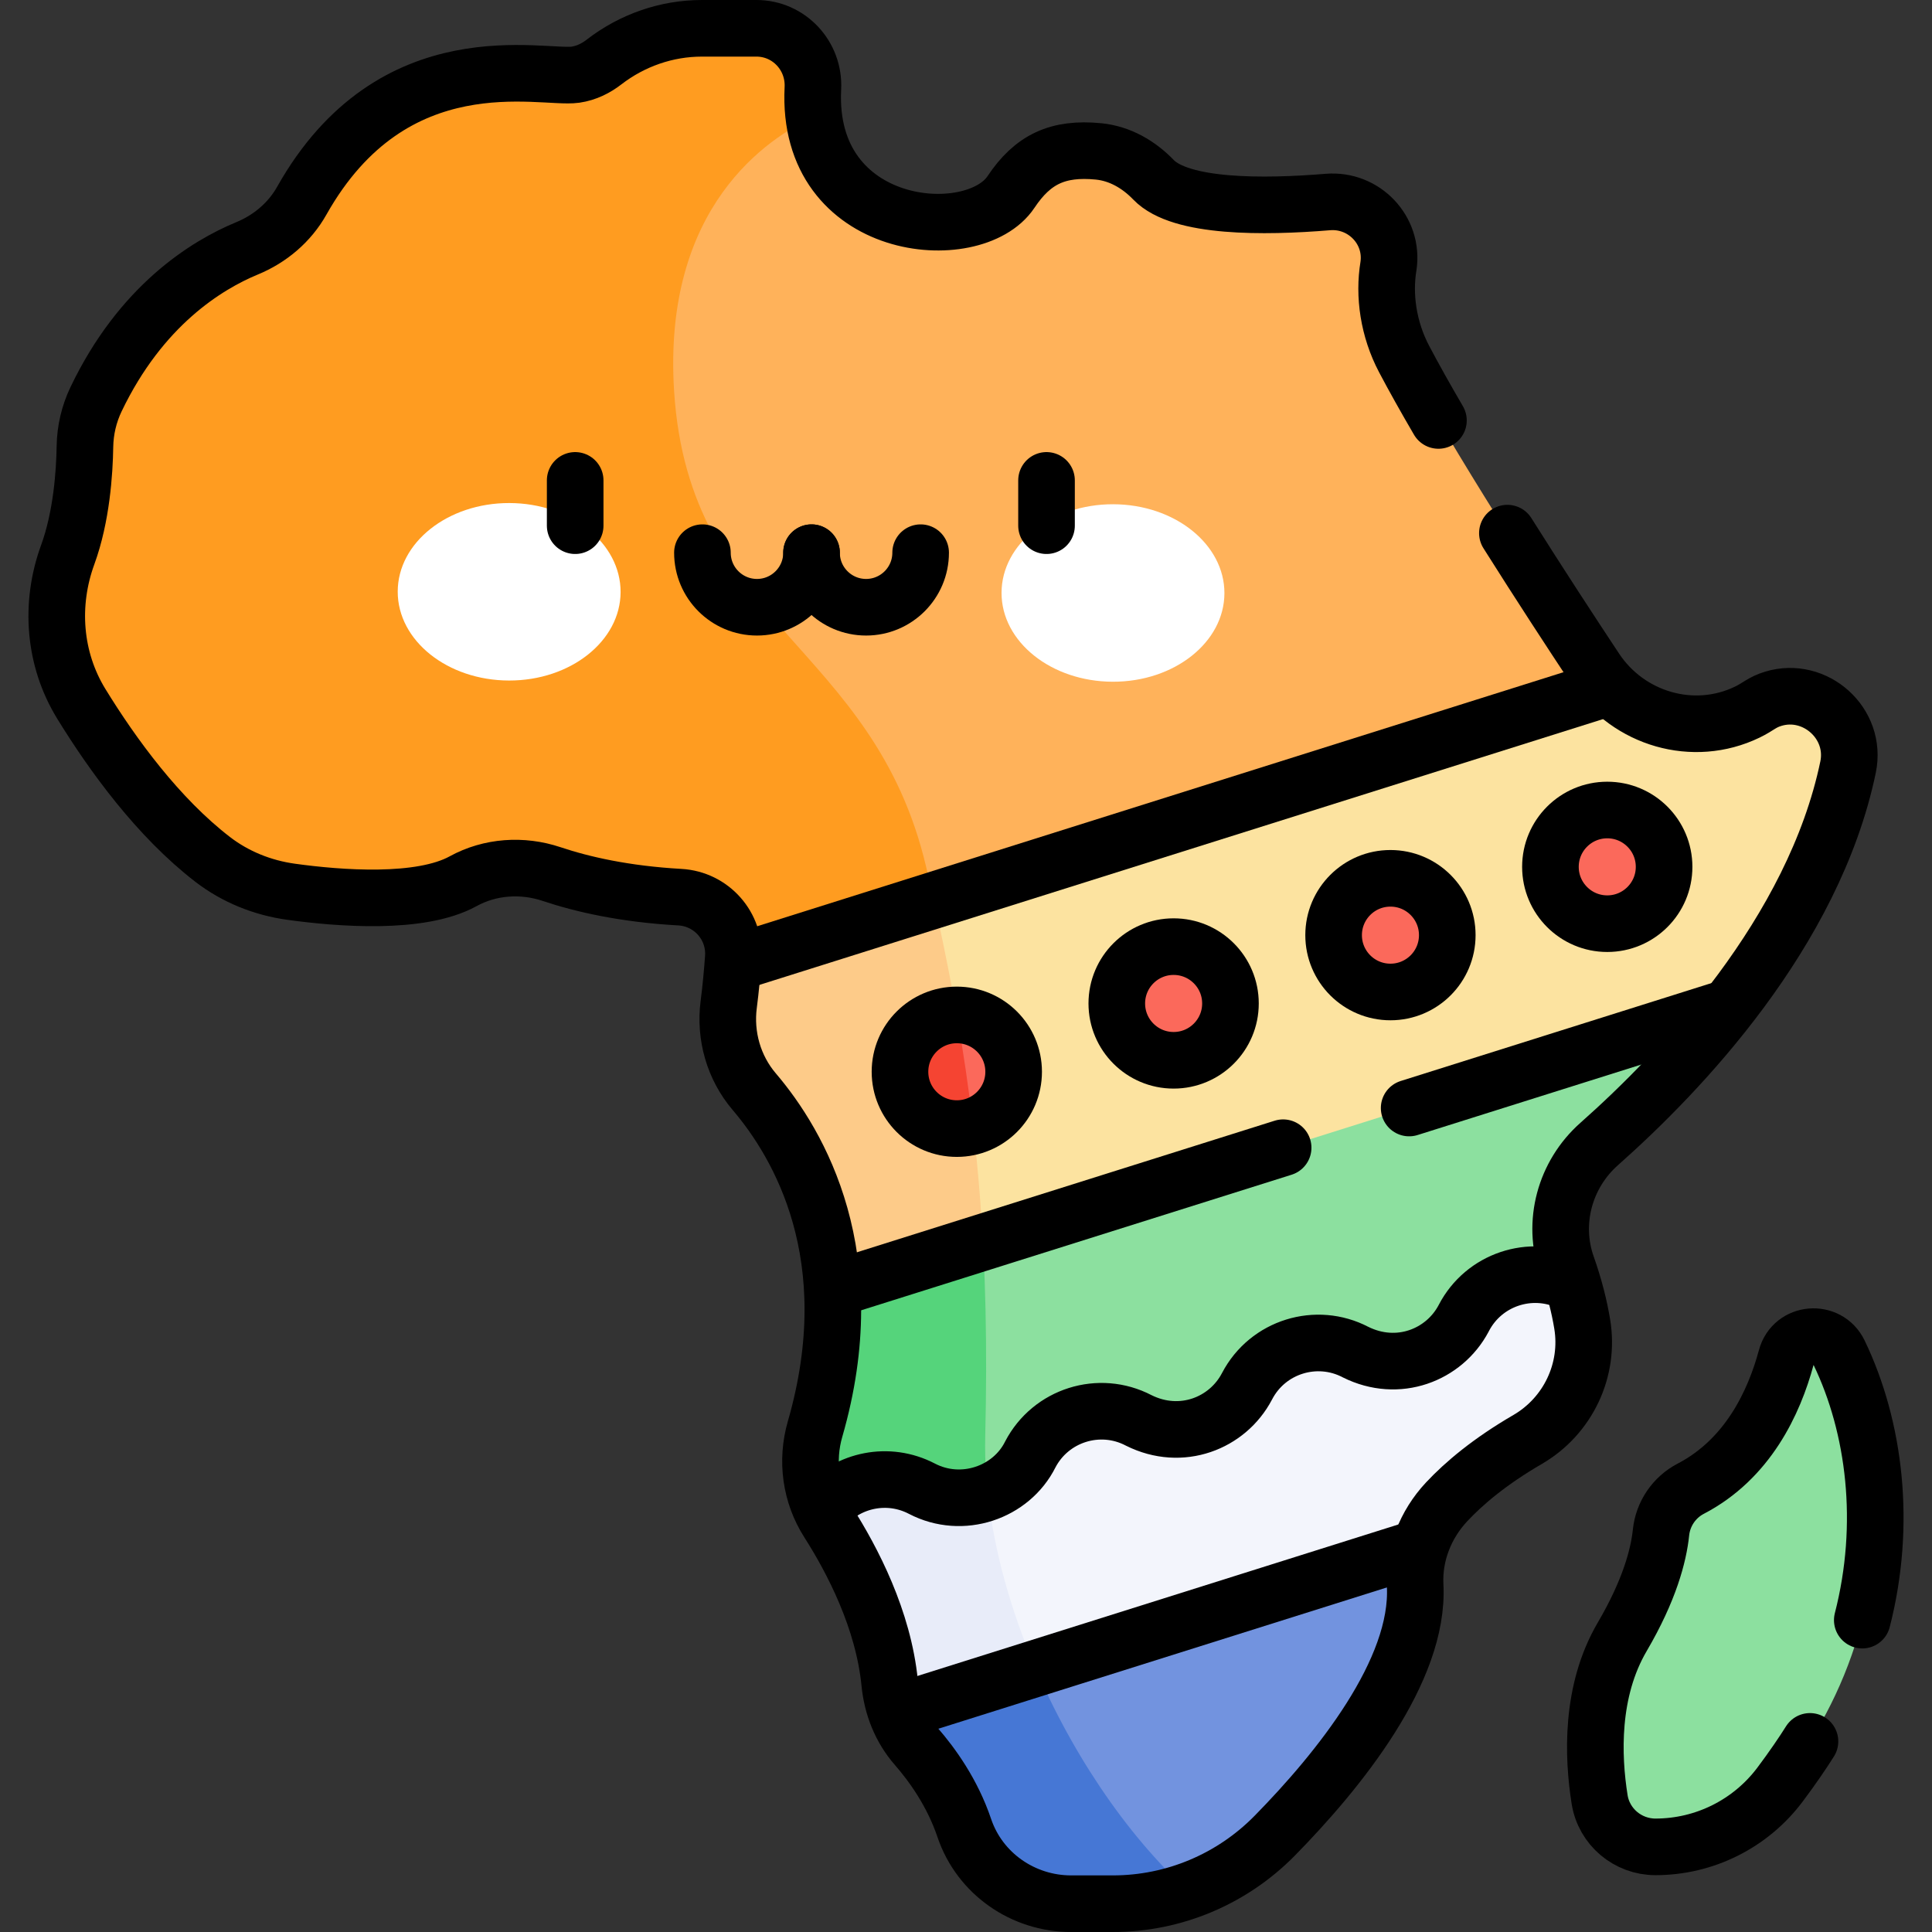<?xml version="1.0" encoding="UTF-8"?>
<svg xmlns="http://www.w3.org/2000/svg" xmlns:xlink="http://www.w3.org/1999/xlink" version="1.1" id="Layer_1" x="0px" y="0px" viewBox="0 0 511.94 511.94" style="enable-background:new 0 0 511.94 511.94;" xml:space="preserve">
<rect x="0" y="0" width="511.94" height="511.94" fill="#333333" stroke="none"/>
<g>
	<g>
		<path style="fill:#FFB25A;" d="M426.626,182.1l-107.95,45.93l-70.16,15.39l-54.32,11.91c0.04-0.52,0.07-1.03,0.11-1.53&#10;&#9;&#9;&#9;c0.61-8.38-5.77-15.6-14.16-16.07c-14.65-0.82-25.89-3.41-33.98-6.12c-7.74-2.59-16.3-2.03-23.45,1.9&#10;&#9;&#9;&#9;c-11.36,6.25-32.87,4.55-45.57,2.79c-7.55-1.04-14.76-3.93-20.8-8.58c-14.38-11.08-26.38-27.51-34.81-41.23&#10;&#9;&#9;&#9;c-7.3-11.89-8.38-26.41-3.59-39.51c3.68-10.09,4.46-21.86,4.56-28.66c0.07-4.34,1.07-8.61,2.94-12.52&#10;&#9;&#9;&#9;c11.9-24.86,29.26-35.54,40.01-39.99c6.1-2.51,11.28-6.88,14.51-12.63c24.27-43.09,63.6-32.11,72.52-33.39&#10;&#9;&#9;&#9;c2.93-0.42,5.48-1.74,7.6-3.38c7.43-5.73,16.52-8.91,25.91-8.91h14.43c8.65,0,15.41,7.28,14.97,15.91&#10;&#9;&#9;&#9;c-0.14,2.68-0.04,5.18,0.25,7.53c3.85,31.36,43.08,33.67,52.24,19.94c5.77-8.66,12.42-11.82,23.21-10.76&#10;&#9;&#9;&#9;c5.62,0.55,10.64,3.45,14.56,7.52c7.15,7.44,29.14,7.3,46.21,5.89c9.56-0.78,17.45,7.47,16.05,16.95&#10;&#9;&#9;&#9;c-0.03,0.18-0.05,0.36-0.08,0.54c-1.17,8.29,0.32,16.72,4.23,24.13c12.43,23.59,36.61,60.89,50.7,82.18&#10;&#9;&#9;&#9;C423.916,179.06,425.206,180.66,426.626,182.1z"></path>
		<path style="fill:#FF9C20;" d="M194.306,253.8c0.61-8.38-5.77-15.6-14.16-16.07c-14.65-0.82-25.89-3.41-33.98-6.12&#10;&#9;&#9;&#9;c-7.74-2.59-16.3-2.03-23.45,1.9c-11.36,6.25-32.87,4.55-45.57,2.79c-7.55-1.04-14.76-3.93-20.8-8.58&#10;&#9;&#9;&#9;c-14.38-11.08-26.38-27.51-34.81-41.23c-7.3-11.89-8.38-26.41-3.59-39.51c3.68-10.09,4.46-21.86,4.56-28.66&#10;&#9;&#9;&#9;c0.07-4.34,1.07-8.61,2.94-12.52c11.9-24.86,29.26-35.54,40.01-39.99c6.1-2.51,11.28-6.88,14.51-12.63&#10;&#9;&#9;&#9;c24.27-43.09,63.6-32.11,72.52-33.39c2.93-0.42,5.48-1.74,7.6-3.38c7.43-5.73,16.52-8.91,25.91-8.91h14.43&#10;&#9;&#9;&#9;c8.65,0,15.41,7.28,14.97,15.91c-0.14,2.68-0.04,5.18,0.25,7.53c-11.95,5.48-40.15,23.7-37.02,72.75&#10;&#9;&#9;&#9;c3.97,62.05,52.82,66.81,66.78,126.01c1.1,4.66,2.14,9.23,3.11,13.72l-54.32,11.91C194.236,254.81,194.266,254.3,194.306,253.8z"></path>
		<path style="fill:#8CE09F;" d="M457.986,266.95c-11.76,15.09-24.42,27.5-34.22,36.17c-9.11,8.06-12.61,20.83-8.55,32.3&#10;&#9;&#9;&#9;c0.59,1.66,1.11,3.27,1.57,4.83c-0.05-0.02-0.11-0.05-0.16-0.08l-105.64,64.03l-48.4-2.09l-44.88-1.94&#10;&#9;&#9;&#9;c-3.2-6.66-3.81-14.31-1.73-21.5c3.96-13.75,5.16-26.05,4.56-36.92l39.06-25.63l66.45-43.61L457.986,266.95z"></path>
		<path style="fill:#55D47B;" d="M262.586,402.11l-44.88-1.94c-3.2-6.66-3.81-14.31-1.73-21.5c3.96-13.75,5.16-26.05,4.56-36.92&#10;&#9;&#9;&#9;l39.06-25.63c1.6,20.12,2.04,40.92,1.47,64.42C260.896,387.58,261.436,394.81,262.586,402.11z"></path>
		<path style="fill:#7293DF;" d="M374.986,420.13c1.18,22.57-20.32,49.09-37.19,66.27c-6.52,6.64-14.41,11.62-23.02,14.64&#10;&#9;&#9;&#9;c-6.32,2.23-13.04,3.4-19.87,3.4h-11.09c-12.74,0-24.23-7.99-28.3-20.06c-3.14-9.29-8.44-16.7-12.74-21.63&#10;&#9;&#9;&#9;c-2.33-2.66-4.1-5.73-5.29-9.02l35.53-15.02l28.91-12.23l74.35-16.47C375.266,413.26,374.806,416.67,374.986,420.13z"></path>
		<path style="fill:#4677D5;" d="M314.776,501.04c-6.32,2.23-13.04,3.4-19.87,3.4h-11.09c-12.74,0-24.23-7.99-28.3-20.06&#10;&#9;&#9;&#9;c-3.14-9.29-8.44-16.7-12.74-21.63c-2.33-2.66-4.1-5.73-5.29-9.02l35.53-15.02C283.086,463.48,298.446,486.19,314.776,501.04z"></path>
		<path style="fill:#FCE3A0;" d="M489.696,203.28c-4.98,23.87-17.69,45.68-31.71,63.67l-197.53,62.22l-22.97-42.5l9.96-48.12&#10;&#9;&#9;&#9;l179.18-56.45c9.36,9.57,23.97,12.59,36.38,6.59c1.16-0.56,2.11-1.12,2.88-1.63c1.24-0.83,2.59-1.47,3.99-1.9&#10;&#9;&#9;&#9;c1.41-0.43,2.88-0.65,4.37-0.65C484.156,184.51,491.716,193.58,489.696,203.28z"></path>
		<path style="fill:#FDCB89;" d="M220.536,341.75c-1.36-25.25-12.37-42.73-20.68-52.48c-5.44-6.39-7.84-14.82-6.76-23.13&#10;&#9;&#9;&#9;c0.47-3.64,0.83-7.34,1.1-10.81l53.25-16.78c7.21,32.18,11.37,60.17,13.01,90.62L220.536,341.75z"></path>
		<path style="fill:#F3F5FC;" d="M404.806,381.42c-10,5.81-16.83,11.57-21.48,16.54c-3.24,3.47-5.67,7.6-7.05,12.05l-101.85,32.08&#10;&#9;&#9;&#9;l-18.45-15.67l5.74-30.95c4.68-1.78,8.76-5.22,11.26-10c0-0.02,0.01-0.03,0.02-0.05c3.79-7.29,11.22-11.47,18.91-11.47&#10;&#9;&#9;&#9;c3.31,0,6.68,0.78,9.82,2.42c0.02,0.01,0.05,0.02,0.07,0.03c3.12,1.62,6.45,2.38,9.75,2.38c7.65,0,15.05-4.14,18.85-11.37&#10;&#9;&#9;&#9;c0.02-0.03,0.03-0.06,0.05-0.09c3.8-7.29,11.23-11.46,18.91-11.46c3.32,0,6.68,0.77,9.82,2.41c0.04,0.02,0.07,0.04,0.11,0.06&#10;&#9;&#9;&#9;c3.11,1.6,6.43,2.35,9.71,2.35c7.63,0,15.01-4.12,18.83-11.32c0.02-0.05,0.05-0.09,0.07-0.14c3.8-7.29,11.23-11.46,18.91-11.46&#10;&#9;&#9;&#9;c3.32,0,6.68,0.77,9.82,2.41c0.05,0.03,0.11,0.06,0.16,0.08c1.14,3.84,1.94,7.38,2.47,10.63&#10;&#9;&#9;&#9;C421.266,363.05,415.466,375.21,404.806,381.42z"></path>
		<path style="fill:#E8ECF9;" d="M274.426,442.09l-36.94,11.64c-0.9-2.49-1.48-5.11-1.74-7.77c-1.65-16.77-9.84-32.52-16.28-42.61&#10;&#9;&#9;&#9;c-0.66-1.03-1.25-2.09-1.76-3.18c4.09-5.2,10.33-8.12,16.74-8.12c3.32,0,6.68,0.78,9.83,2.42c0.01,0,0.01,0.01,0.02,0.01&#10;&#9;&#9;&#9;c3.13,1.63,6.49,2.4,9.8,2.4c2.61,0,5.2-0.48,7.62-1.41C263.356,410.98,267.926,426.98,274.426,442.09z"></path>
		<path style="fill:#8CE09F;" d="M473.327,359.695c-3.247,12.042-10.243,26.937-25.317,34.784&#10;&#9;&#9;&#9;c-4.394,2.288-7.358,6.647-7.869,11.575c-0.623,6.013-3.016,15.274-10.301,27.711c-8.413,14.363-7.795,31.617-5.977,43.059&#10;&#9;&#9;&#9;c1.152,7.252,7.458,12.558,14.801,12.558h0c12.979,0,25.194-6.104,32.989-16.481c2.022-2.691,4.169-5.702,6.38-9.026&#10;&#9;&#9;&#9;c16.869-25.362,23.061-56.55,16.03-86.187c-1.523-6.417-3.694-12.917-6.727-19.218&#10;&#9;&#9;&#9;C484.32,352.205,475.137,352.982,473.327,359.695z"></path>
		<circle style="fill:#FB695B;" cx="310.987" cy="265.896" r="15.059"></circle>
		<circle style="fill:#FB695B;" cx="368.439" cy="247.796" r="15.059"></circle>
		<circle style="fill:#FB695B;" cx="425.891" cy="229.696" r="15.059"></circle>
		<path style="fill:#FB695B;" d="M258.056,298.36c-0.07,0.02-0.13,0.04-0.2,0.06l-9.69-11.41l5.38-18.08&#10;&#9;&#9;&#9;c6.4,0,12.32,4.11,14.35,10.54C270.396,287.4,265.996,295.86,258.056,298.36z"></path>
		<path style="fill:#F54432;" d="M257.856,298.42c-7.87,2.37-16.2-2.04-18.68-9.9c-2.5-7.93,1.9-16.39,9.83-18.89&#10;&#9;&#9;&#9;c1.51-0.48,3.04-0.7,4.54-0.7C255.296,278.9,256.726,288.65,257.856,298.42z"></path>
		<g>
			<g>
				<path style="fill:#FFFFFF;" d="M164.445,156.875c-0.028,12.987-13.272,23.486-29.58,23.451&#10;&#9;&#9;&#9;&#9;&#9;c-16.308-0.036-29.506-10.593-29.477-23.58c0.028-12.987,13.272-23.486,29.58-23.451&#10;&#9;&#9;&#9;&#9;&#9;C151.276,133.331,164.474,143.888,164.445,156.875z"></path>
				
					<ellipse transform="matrix(0.002 -1 1 0.002 137.166 451.788)" style="fill:#FFFFFF;" cx="294.972" cy="157.161" rx="23.515" ry="29.529"></ellipse>
			</g>
		</g>
	</g>
	<g>
		<path style="fill:none;stroke:#000000;stroke-width:15;stroke-linecap:round;stroke-linejoin:round;stroke-miterlimit:10;" d="&#10;&#9;&#9;&#9;M399.426,141.27c8.49,13.47,16.95,26.41,23.34,36.06c8.76,13.22,25.96,18.27,40.24,11.36c3.038-1.467,3.757-2.574,6.87-3.53&#10;&#9;&#9;&#9;c11.054-3.371,22.243,6.487,19.82,18.12c-9.15,43.88-44.45,80.81-65.93,99.84c-9.11,8.06-12.61,20.83-8.55,32.3&#10;&#9;&#9;&#9;c2.02,5.72,3.29,10.89,4.04,15.46c2.01,12.17-3.79,24.33-14.45,30.54c-10,5.81-16.83,11.57-21.48,16.54&#10;&#9;&#9;&#9;c-5.6,5.99-8.77,13.97-8.34,22.17c1.18,22.57-20.32,49.09-37.19,66.27c-11.31,11.52-26.75,18.04-42.89,18.04h-11.09&#10;&#9;&#9;&#9;c-12.74,0-24.23-7.99-28.3-20.06c-3.14-9.29-8.44-16.7-12.74-21.63c-4.1-4.68-6.43-10.6-7.03-16.79&#10;&#9;&#9;&#9;c-1.65-16.77-9.84-32.52-16.28-42.61c-4.69-7.34-5.91-16.32-3.49-24.68c13.17-45.69-4.23-75.46-16.12-89.4&#10;&#9;&#9;&#9;c-5.44-6.39-7.84-14.82-6.76-23.13c0.54-4.18,0.93-8.44,1.21-12.34c0.61-8.38-5.77-15.6-14.16-16.07&#10;&#9;&#9;&#9;c-14.65-0.82-25.89-3.41-33.98-6.12c-7.74-2.59-16.3-2.03-23.45,1.9c-11.36,6.25-32.87,4.55-45.57,2.79&#10;&#9;&#9;&#9;c-7.55-1.04-14.76-3.93-20.8-8.58c-14.38-11.08-26.38-27.51-34.81-41.23c-7.3-11.89-8.38-26.41-3.59-39.51&#10;&#9;&#9;&#9;c3.68-10.09,4.46-21.86,4.56-28.66c0.07-4.34,1.07-8.61,2.94-12.52c11.9-24.86,29.26-35.54,40.01-39.99&#10;&#9;&#9;&#9;c6.1-2.51,11.28-6.88,14.51-12.63c24.27-43.09,63.6-32.11,72.52-33.39c2.93-0.42,5.48-1.74,7.6-3.38&#10;&#9;&#9;&#9;c7.43-5.73,16.52-8.91,25.91-8.91h14.43c8.65,0,15.41,7.28,14.97,15.91c-1.94,38.45,42.65,42.23,52.49,27.47&#10;&#9;&#9;&#9;c5.77-8.66,12.42-11.82,23.21-10.76c5.62,0.55,10.64,3.45,14.56,7.52c7.15,7.44,29.14,7.3,46.21,5.89&#10;&#9;&#9;&#9;c9.56-0.78,17.45,7.47,16.05,16.95c-1.298,7.79-0.027,16.754,4.15,24.67c2.59,4.91,5.68,10.42,9.09,16.26"></path>
		<path style="fill:none;stroke:#000000;stroke-width:15;stroke-linecap:round;stroke-linejoin:round;stroke-miterlimit:10;" d="&#10;&#9;&#9;&#9;M493.466,429.3c6.556-25.509,3.303-51.216-6.13-70.83c-3.02-6.27-12.2-5.49-14.01,1.22c-3.25,12.05-10.24,26.94-25.32,34.79&#10;&#9;&#9;&#9;c-4.39,2.29-7.35,6.65-7.87,11.57c-0.62,6.02-3.01,15.28-10.3,27.71c-8.41,14.37-7.79,31.62-5.97,43.06&#10;&#9;&#9;&#9;c1.15,7.26,7.46,12.56,14.8,12.56c12.947,0,25.174-6.079,32.99-16.48c3.257-4.337,6.233-8.709,7.95-11.47"></path>
		
			<line style="fill:none;stroke:#000000;stroke-width:15;stroke-linecap:round;stroke-linejoin:round;stroke-miterlimit:10;" x1="425.891" y1="182.331" x2="194.93" y2="255.099"></line>
		
			<line style="fill:none;stroke:#000000;stroke-width:15;stroke-linecap:round;stroke-linejoin:round;stroke-miterlimit:10;" x1="373.396" y1="293.6" x2="456.686" y2="267.36"></line>
		
			<line style="fill:none;stroke:#000000;stroke-width:15;stroke-linecap:round;stroke-linejoin:round;stroke-miterlimit:10;" x1="340.006" y1="304.12" x2="221.836" y2="341.34"></line>
		
			<line style="fill:none;stroke:#000000;stroke-width:15;stroke-linecap:round;stroke-linejoin:round;stroke-miterlimit:10;" x1="375.02" y1="410.406" x2="238.741" y2="453.334"></line>
		
			<circle style="fill:none;stroke:#000000;stroke-width:15;stroke-linecap:round;stroke-linejoin:round;stroke-miterlimit:10;" cx="310.987" cy="265.896" r="15.059"></circle>
		
			<circle style="fill:none;stroke:#000000;stroke-width:15;stroke-linecap:round;stroke-linejoin:round;stroke-miterlimit:10;" cx="368.439" cy="247.796" r="15.059"></circle>
		
			<circle style="fill:none;stroke:#000000;stroke-width:15;stroke-linecap:round;stroke-linejoin:round;stroke-miterlimit:10;" cx="425.891" cy="229.696" r="15.059"></circle>
		
			<circle style="fill:none;stroke:#000000;stroke-width:15;stroke-linecap:round;stroke-linejoin:round;stroke-miterlimit:10;" cx="253.536" cy="283.995" r="15.059"></circle>
		<path style="fill:none;stroke:#000000;stroke-width:15;stroke-linecap:round;stroke-linejoin:round;stroke-miterlimit:10;" d="&#10;&#9;&#9;&#9;M415.703,339.716c-10.177-4.71-22.503-0.674-27.808,9.504c-0.02,0.05-0.05,0.09-0.07,0.14c-5.167,9.739-17.398,14.536-28.65,8.91&#10;&#9;&#9;&#9;c-10.308-5.384-23.242-1.477-28.73,9.05c-0.02,0.03-0.03,0.06-0.05,0.09c-5.117,9.736-17.364,14.613-28.67,8.96&#10;&#9;&#9;&#9;c-10.425-5.445-23.305-1.385-28.73,9.05c-5.04,10.081-18.037,14.613-28.7,9.06c-0.01,0-0.01-0.01-0.02-0.01&#10;&#9;&#9;&#9;c-8.892-4.629-19.431-2.373-25.738,4.706"></path>
		<g>
			
				<line style="fill:none;stroke:#000000;stroke-width:15;stroke-linecap:round;stroke-linejoin:round;stroke-miterlimit:10;" x1="152.41" y1="127.295" x2="152.41" y2="139.295"></line>
			
				<line style="fill:none;stroke:#000000;stroke-width:15;stroke-linecap:round;stroke-linejoin:round;stroke-miterlimit:10;" x1="277.307" y1="127.295" x2="277.307" y2="139.295"></line>
			<g>
				<path style="fill:none;stroke:#000000;stroke-width:15;stroke-linecap:round;stroke-miterlimit:10;" d="M215.04,146.45&#10;&#9;&#9;&#9;&#9;&#9;c0,7.984-6.472,14.456-14.456,14.456s-14.456-6.472-14.456-14.456"></path>
				<path style="fill:none;stroke:#000000;stroke-width:15;stroke-linecap:round;stroke-miterlimit:10;" d="M243.951,146.45&#10;&#9;&#9;&#9;&#9;&#9;c0,7.984-6.472,14.456-14.456,14.456s-14.456-6.472-14.456-14.456"></path>
			</g>
		</g>
	</g>
</g>
<g>
</g>
<g>
</g>
<g>
</g>
<g>
</g>
<g>
</g>
<g>
</g>
<g>
</g>
<g>
</g>
<g>
</g>
<g>
</g>
<g>
</g>
<g>
</g>
<g>
</g>
<g>
</g>
<g>
</g>
</svg>
